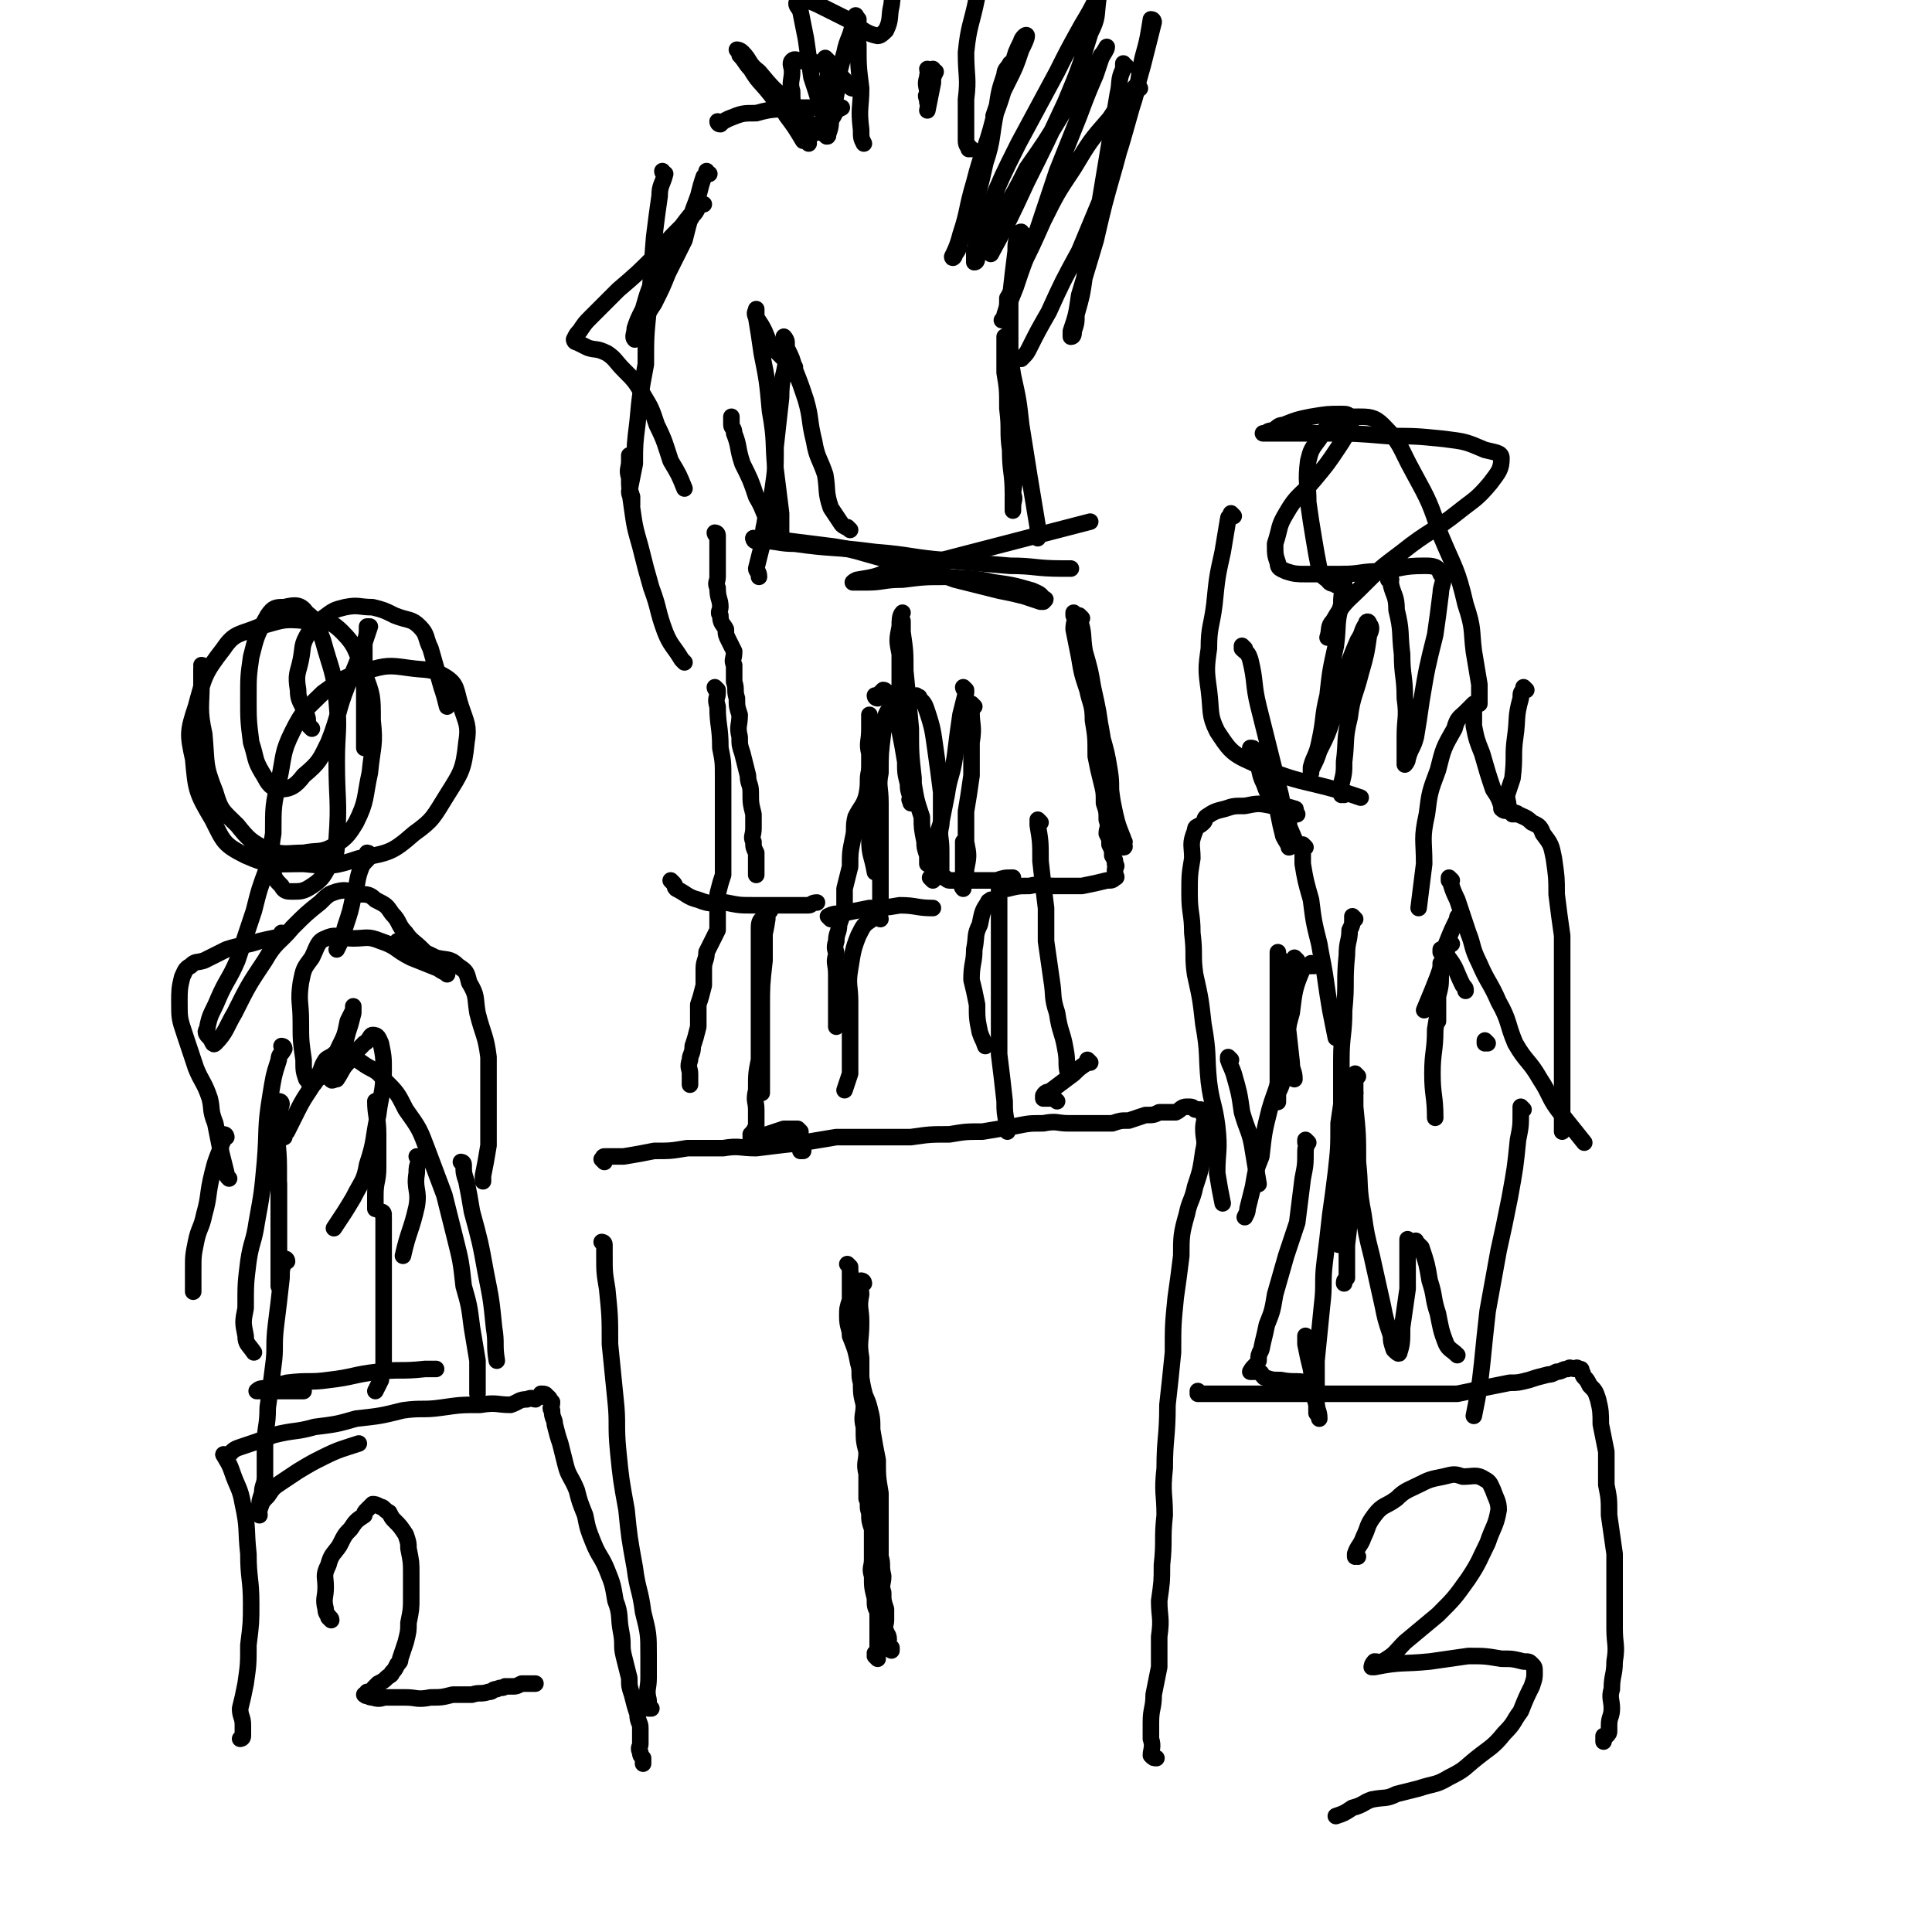 <svg viewBox='0 0 700 700' version='1.1' xmlns='http://www.w3.org/2000/svg' xmlns:xlink='http://www.w3.org/1999/xlink'><g fill='none' stroke='#000000' stroke-width='6' stroke-linecap='round' stroke-linejoin='round'><path d='M82,528c0,0 0,-1 -1,-1 0,0 1,0 1,1 0,0 0,0 0,0 0,0 -1,-1 -1,-1 1,2 2,3 3,6 2,6 3,6 4,12 2,9 1,9 2,18 0,9 1,9 1,18 0,7 0,7 -1,15 0,7 0,7 -1,14 -1,5 -1,5 -2,9 0,3 1,3 1,6 0,2 0,2 0,4 0,1 -1,1 -1,1 '/><path d='M82,528c0,0 0,-1 -1,-1 0,0 1,0 1,1 0,0 0,0 0,0 0,-1 0,-1 1,-1 2,-2 2,-2 5,-3 6,-2 6,-2 11,-4 8,-2 8,-1 15,-3 8,-1 8,-1 15,-3 9,-1 9,-1 17,-3 7,-1 7,0 14,-1 7,-1 7,-1 14,-1 6,-1 6,0 11,0 3,-1 3,-2 6,-2 2,-1 2,0 3,0 1,-1 1,-1 2,-1 1,0 1,0 1,0 0,0 0,0 0,0 0,0 -1,-1 -1,-1 1,0 2,0 2,1 1,0 1,1 2,2 0,2 -1,2 0,3 0,3 1,3 1,5 1,4 1,4 2,7 1,4 1,4 2,8 1,4 2,4 4,9 1,4 1,4 3,9 1,5 1,5 3,10 2,5 3,5 5,10 2,5 2,5 3,11 2,5 1,6 2,11 1,5 0,5 1,9 1,4 1,4 2,8 0,3 0,3 1,6 1,4 1,4 2,7 0,3 1,3 1,5 0,3 0,3 0,6 0,1 -1,1 0,3 0,1 0,1 1,2 0,1 0,1 0,2 '/><path d='M219,451c0,0 -1,-1 -1,-1 0,0 0,0 1,1 0,0 0,0 0,0 0,0 -1,-1 -1,-1 0,0 1,0 1,1 0,1 0,2 0,4 0,6 0,6 1,12 1,10 1,10 1,20 1,10 1,10 2,20 1,9 0,9 1,19 1,10 1,10 3,21 1,10 1,10 3,21 1,8 2,8 3,16 2,8 2,8 2,16 0,4 0,4 0,8 0,4 -1,4 0,8 0,2 0,2 0,3 1,0 1,0 1,0 '/><path d='M219,421c0,0 -1,-1 -1,-1 0,0 0,0 1,1 0,0 0,0 0,0 0,-1 -1,-2 0,-2 3,0 3,0 7,0 6,-1 6,-1 11,-2 6,0 6,0 12,-1 7,0 7,0 13,0 6,-1 6,0 12,0 8,-1 8,-1 17,-2 6,-1 6,-1 12,-2 8,0 8,0 15,0 6,0 6,0 12,0 7,-1 7,-1 14,-1 6,-1 6,-1 12,-1 6,-1 6,-1 12,-2 5,-1 5,-1 10,-1 5,-1 5,0 9,0 4,0 4,0 8,0 4,0 4,0 8,0 3,-1 3,-1 6,-1 3,-1 3,-1 6,-2 3,0 3,0 5,-1 3,0 3,0 6,0 2,-1 2,-2 4,-2 2,0 2,0 3,1 1,0 1,0 2,0 0,0 0,0 0,0 0,0 0,0 0,0 1,1 1,1 1,2 1,2 0,2 0,5 0,4 1,4 0,8 -1,7 -1,7 -3,13 -1,5 -2,5 -3,10 -2,7 -2,8 -2,15 -1,8 -1,8 -2,15 -1,10 -1,10 -1,20 -1,10 -1,10 -2,19 0,12 -1,12 -1,23 -1,9 0,9 0,17 -1,9 0,9 -1,18 0,6 0,6 -1,13 0,6 1,6 0,13 0,5 0,5 0,11 -1,5 -1,5 -2,10 0,5 -1,5 -1,10 0,3 0,3 0,6 1,3 0,4 0,6 1,1 1,1 2,1 '/><path d='M435,505c0,0 -1,-1 -1,-1 0,0 0,0 0,1 0,0 0,0 0,0 1,0 0,-1 0,-1 0,0 0,0 0,1 0,0 0,0 0,0 4,0 4,0 7,0 7,0 7,0 14,0 6,0 6,0 13,0 6,0 6,0 13,0 6,0 6,0 12,0 7,0 7,0 14,0 5,0 5,0 10,0 6,0 6,0 11,0 5,-1 5,-1 9,-2 5,-1 5,-1 10,-2 3,0 3,0 7,-1 3,-1 3,-1 7,-2 1,0 1,0 3,-1 2,0 2,-1 4,-1 1,-1 1,0 3,0 0,0 0,-1 1,0 1,0 1,0 1,1 1,1 0,1 1,2 1,1 1,1 2,3 2,2 2,2 3,5 1,4 1,5 1,9 1,5 1,5 2,10 0,6 0,6 0,12 1,5 1,5 1,11 1,7 1,7 2,14 0,7 0,7 0,15 0,6 0,6 0,12 0,6 1,6 0,12 0,5 -1,5 -1,10 -1,3 0,4 0,7 0,3 -1,3 -1,6 0,1 0,1 0,2 0,1 0,1 -1,2 0,0 0,0 -1,0 0,1 0,1 0,2 '/><path d='M313,465c0,0 -1,-1 -1,-1 0,0 0,0 1,1 0,0 0,0 0,0 0,0 -1,-1 -1,-1 0,0 1,0 1,1 -1,0 -1,-1 -1,0 -1,1 0,2 0,4 -1,5 0,5 0,10 0,7 -1,7 0,13 0,4 0,4 0,8 0,5 0,5 1,9 0,4 -1,4 0,8 0,5 0,5 1,9 0,4 -1,4 0,8 0,5 0,5 0,9 1,2 0,3 1,5 0,3 0,3 1,6 0,2 0,2 0,5 0,3 0,3 0,6 0,3 -1,3 0,6 0,4 0,4 1,8 0,3 0,3 1,5 0,2 0,2 0,5 0,1 0,1 0,3 0,1 0,1 0,3 0,1 0,1 0,2 0,1 0,1 0,2 0,0 0,1 0,1 0,0 0,0 0,0 0,0 0,0 0,0 0,0 -1,-1 -1,-1 0,0 0,1 1,2 0,0 0,0 0,0 0,0 0,0 0,0 0,0 -1,-1 -1,-1 0,0 0,0 1,1 0,0 0,0 0,0 0,0 -1,-1 -1,-1 0,0 0,0 1,1 0,0 0,0 0,0 0,0 -1,-1 -1,-1 0,0 1,0 1,0 0,-2 0,-2 0,-4 0,-5 0,-5 0,-10 0,-5 -1,-5 0,-10 0,-5 0,-5 1,-11 0,-5 0,-5 0,-11 0,-6 0,-7 0,-13 -1,-6 -1,-6 -1,-12 -1,-5 -1,-5 -2,-11 0,-4 0,-4 -1,-8 -1,-4 -2,-4 -3,-9 -1,-3 0,-4 -1,-7 -1,-5 -1,-5 -3,-10 0,-3 -1,-3 -1,-7 0,-3 0,-3 1,-6 0,-3 0,-3 0,-5 0,-1 0,-1 0,-3 0,-2 0,-2 0,-3 0,-1 0,-1 0,-1 0,0 0,0 0,0 0,0 0,0 0,0 0,0 -1,-1 -1,-1 0,0 0,0 1,1 0,2 0,3 1,5 0,5 -1,5 0,9 0,8 0,8 1,15 1,5 1,5 2,11 1,7 2,7 3,14 1,7 1,7 2,14 0,6 1,6 1,13 1,4 0,4 1,8 0,5 -1,5 0,9 0,3 0,3 0,7 1,3 0,3 1,7 0,3 -1,3 0,6 0,3 0,3 1,6 0,2 0,2 0,4 0,2 -1,2 0,4 0,1 1,1 1,3 0,0 0,0 0,0 -1,1 -1,1 0,2 0,0 0,0 1,1 0,0 0,0 0,1 '/><path d='M120,587c0,0 -1,-1 -1,-1 0,0 1,0 1,1 0,0 0,0 0,0 0,0 -1,-1 -1,-1 0,0 1,1 1,1 -1,-2 -2,-2 -2,-4 -1,-4 0,-4 0,-8 0,-4 -1,-4 1,-8 1,-4 2,-4 4,-7 2,-4 2,-4 4,-6 2,-3 2,-3 5,-5 0,-1 0,-1 1,-2 1,-1 1,-1 2,-2 1,0 1,0 3,1 1,0 1,1 3,2 1,2 1,2 2,3 2,2 2,2 4,5 1,3 1,3 1,5 1,5 1,5 1,9 0,4 0,4 0,9 0,4 0,4 -1,9 0,3 0,3 -1,7 -1,3 -1,3 -2,6 0,1 0,1 -1,2 -1,2 -1,2 -2,3 0,1 -1,1 -2,2 -1,1 -1,1 -3,2 0,0 0,0 -1,1 -1,1 -1,1 -1,2 -1,0 -1,1 -2,1 0,0 0,0 0,-1 0,0 0,0 0,0 0,1 0,1 0,1 0,0 0,0 0,0 0,1 -1,0 -1,0 0,0 0,0 1,0 1,1 1,1 2,1 3,1 3,0 5,0 4,0 4,0 7,0 4,0 4,1 9,0 4,0 4,0 8,-1 4,0 4,0 7,0 3,-1 3,0 6,-1 2,0 1,-1 3,-1 2,-1 2,0 3,-1 2,0 1,0 3,0 1,0 1,0 3,-1 0,0 0,0 1,0 1,0 1,0 3,0 0,0 0,0 1,0 '/><path d='M492,564c0,0 -1,-1 -1,-1 0,0 0,0 0,1 0,0 0,0 0,0 1,0 0,-1 0,-1 0,0 0,0 0,1 0,0 0,0 0,0 1,0 0,0 0,-1 1,-3 2,-3 3,-6 2,-4 1,-4 4,-8 3,-4 4,-3 8,-6 3,-3 4,-3 8,-5 4,-2 4,-2 9,-3 4,-1 4,-1 7,0 4,0 5,-1 8,1 2,1 2,2 3,4 1,3 2,4 2,7 -1,6 -2,6 -4,12 -3,6 -3,7 -7,13 -5,7 -5,7 -11,13 -6,5 -6,5 -12,10 -4,4 -3,4 -8,7 -1,1 -1,0 -3,0 -1,1 -1,2 -1,2 0,0 0,0 1,0 10,-2 10,-1 20,-2 7,-1 7,-1 14,-2 6,0 6,0 12,1 4,0 4,0 8,1 2,0 2,0 3,1 1,1 1,1 1,3 0,2 0,2 -1,5 -2,4 -2,4 -4,9 -3,4 -2,4 -6,8 -4,5 -5,5 -10,9 -5,4 -4,4 -10,7 -5,3 -5,2 -11,4 -4,1 -4,1 -8,2 -4,2 -4,1 -9,2 -3,1 -3,2 -7,3 -3,2 -3,2 -6,3 '/><path d='M260,194c0,0 -1,-1 -1,-1 0,0 0,1 1,1 0,0 0,0 0,0 0,0 -1,-1 -1,-1 0,0 1,0 1,1 0,3 0,3 0,6 0,4 0,4 0,9 0,2 -1,2 0,4 0,4 1,4 1,7 0,1 -1,2 0,3 0,3 1,3 2,5 0,2 0,2 1,4 1,2 1,2 2,4 0,3 -1,3 0,5 0,3 0,3 0,6 1,3 0,3 1,6 0,3 0,3 1,6 0,4 -1,4 0,8 0,3 0,3 1,6 1,4 1,4 2,8 0,3 1,3 1,6 0,4 0,4 1,8 0,3 0,3 0,5 0,3 -1,3 0,5 0,2 0,2 1,4 0,1 0,1 0,2 0,2 0,2 0,3 0,1 0,1 0,2 0,0 0,0 0,1 '/><path d='M260,250c0,0 -1,-1 -1,-1 0,0 0,1 1,1 0,0 0,0 0,0 0,0 0,0 0,1 0,2 -1,2 0,5 0,7 1,7 1,15 1,5 1,5 1,11 0,6 0,6 0,12 0,4 0,4 0,8 0,4 0,4 0,8 0,3 0,3 0,7 -1,3 -1,3 -2,7 0,4 0,4 0,7 0,3 0,3 0,6 -1,2 -1,2 -2,4 -1,2 -1,2 -2,4 0,3 -1,3 -1,6 0,3 0,3 0,6 -1,4 -1,4 -2,7 0,4 0,4 0,8 -1,4 -1,4 -2,7 0,3 -1,3 -1,5 -1,3 0,3 0,5 0,2 0,2 0,3 0,1 0,1 0,1 '/><path d='M244,320c0,0 -1,-1 -1,-1 0,0 0,0 1,1 0,0 0,0 0,0 0,0 -1,-1 -1,-1 0,0 0,0 1,1 1,1 0,1 1,2 4,2 4,3 8,4 5,2 5,1 10,1 5,1 5,1 10,1 4,0 4,0 8,0 3,0 3,0 6,0 3,0 3,0 6,0 1,0 1,-1 3,-1 '/><path d='M319,269c0,0 -1,-1 -1,-1 0,0 0,0 1,1 0,0 0,0 0,0 0,0 -1,-1 -1,-1 0,1 0,1 0,3 -1,4 -2,3 -3,8 -1,4 0,4 -1,9 -1,4 -2,4 -4,8 -1,4 0,4 -1,8 -1,5 -1,5 -1,10 -1,4 -1,4 -2,8 0,4 0,4 0,8 -1,2 -1,2 -2,5 0,3 -1,3 -1,6 -1,3 0,3 0,5 -1,3 0,3 0,7 0,5 0,5 0,9 0,5 0,5 0,10 '/><path d='M319,333c0,0 -1,-1 -1,-1 0,0 0,0 1,1 0,0 0,0 0,0 0,0 0,-1 -1,-1 -1,0 -2,0 -2,1 -3,2 -3,2 -5,6 -2,5 -2,6 -3,12 -1,6 0,6 0,12 0,6 0,6 0,12 0,4 0,4 0,8 0,3 0,3 0,6 -1,3 -1,3 -2,6 '/><path d='M301,333c0,0 -1,-1 -1,-1 0,0 0,0 1,1 0,0 0,0 0,0 0,0 -1,-1 -1,-1 2,-1 3,-1 5,-1 5,-1 5,-1 10,-2 5,0 5,0 11,-1 6,0 6,1 12,1 '/><path d='M324,256c0,0 -1,-1 -1,-1 0,0 1,1 1,1 0,0 -1,0 -1,0 -1,1 -1,1 -2,3 0,3 0,3 -1,6 -1,8 -1,8 -1,15 -1,5 0,5 0,11 0,6 0,6 0,13 0,5 0,5 0,10 0,4 0,4 0,7 0,2 0,2 0,4 0,0 0,0 0,1 0,0 0,0 0,1 0,0 0,0 0,0 0,-2 0,-2 0,-3 0,-3 0,-3 0,-5 -1,-8 -1,-8 -2,-16 0,-8 0,-8 -1,-16 -1,-7 -1,-7 -1,-14 -1,-4 0,-4 0,-9 0,-1 0,-1 0,-3 0,-1 0,-2 0,-2 0,0 0,1 0,2 0,3 0,3 0,6 0,6 0,6 0,12 0,7 0,7 0,14 0,5 -1,6 0,11 0,6 1,6 2,12 '/><path d='M353,256c0,0 -1,-1 -1,-1 0,0 0,0 0,1 0,0 0,0 0,0 0,1 0,1 0,2 0,5 1,5 0,11 0,6 0,6 0,12 -1,7 -1,7 -2,13 0,5 0,5 0,11 1,5 1,5 0,10 0,2 0,2 -1,5 0,0 0,0 0,1 -1,0 0,1 0,1 0,0 0,-1 0,-1 0,-2 0,-2 0,-4 0,-6 0,-6 0,-11 0,-1 0,-1 0,-1 '/><path d='M350,250c0,0 -1,-1 -1,-1 0,0 0,1 1,1 0,0 0,0 0,0 0,0 -1,-1 -1,-1 0,0 0,0 1,1 0,0 0,0 0,1 -1,4 -1,4 -2,8 -1,7 -1,7 -2,15 -1,7 -2,7 -3,14 -1,5 -1,5 -2,10 -1,3 -1,3 -2,7 0,3 0,3 -1,6 0,1 0,1 0,3 -1,0 0,0 0,1 0,0 0,0 0,1 0,0 0,0 0,0 0,0 0,0 0,1 0,0 0,0 0,1 0,1 0,1 0,1 0,0 0,0 0,0 0,0 0,0 0,0 0,0 -1,-1 -1,-1 0,0 0,0 1,1 0,0 0,0 0,0 0,0 -1,-1 -1,-1 0,0 0,0 1,1 '/><path d='M318,253c0,0 -1,-1 -1,-1 0,0 0,0 1,1 0,0 0,0 0,0 0,0 -1,-1 -1,-1 0,0 0,0 1,1 0,0 0,0 0,0 0,0 -1,0 -1,-1 0,0 0,0 1,0 0,0 0,0 0,0 1,-1 1,-1 2,-2 1,0 1,1 1,1 0,0 1,0 1,0 0,0 -1,0 0,1 0,2 0,1 1,3 1,5 2,5 3,10 1,5 1,5 2,11 0,4 0,4 1,8 0,2 0,2 1,5 0,0 -1,1 0,1 0,1 0,1 0,1 0,0 1,0 1,0 0,-1 0,-1 0,-1 0,-4 0,-4 0,-8 -1,-9 -1,-9 -1,-18 -1,-11 -1,-11 -2,-21 0,-7 0,-7 -1,-14 0,-2 0,-2 0,-4 -1,-2 0,-3 0,-3 -1,1 -1,3 -1,5 -1,5 -1,5 0,10 0,8 0,8 0,15 1,8 2,8 3,16 1,8 1,8 2,16 1,6 1,6 3,12 0,4 0,4 1,9 0,2 0,2 1,5 0,1 0,1 0,2 0,0 0,0 0,1 0,0 0,0 0,0 '/><path d='M333,253c0,0 -1,-1 -1,-1 0,0 0,1 1,1 0,0 0,-1 0,0 2,2 2,2 3,5 2,6 2,7 3,14 1,7 1,7 2,15 0,6 0,6 0,12 -1,4 0,4 0,9 0,3 0,3 0,6 0,1 0,1 0,2 0,0 0,1 0,1 0,0 0,0 0,0 0,0 0,0 0,0 0,0 -1,0 0,0 0,1 0,0 1,1 1,0 1,1 2,1 4,0 4,0 7,0 5,0 5,0 10,0 3,-1 3,-1 6,-1 '/><path d='M392,224c0,0 -1,-1 -1,-1 0,0 0,1 0,1 0,0 0,0 0,0 1,0 0,-1 0,-1 0,0 0,0 0,1 2,6 1,6 2,12 2,7 2,7 3,13 2,9 2,9 3,17 2,7 2,7 3,13 1,6 0,6 1,11 1,5 1,5 2,9 0,2 0,2 1,4 1,1 1,1 1,2 1,0 0,0 0,1 0,0 0,0 0,1 0,0 0,0 0,0 1,0 0,-1 0,-1 0,0 0,1 0,1 0,-1 0,-2 0,-3 -2,-5 -2,-5 -3,-9 -2,-9 -1,-9 -3,-17 -2,-14 -2,-14 -5,-28 -2,-9 -2,-9 -4,-19 -1,-3 -1,-3 -1,-6 -1,-2 -2,-2 -2,-3 0,0 0,0 0,1 1,2 0,2 0,5 1,5 1,5 2,10 1,6 1,6 3,12 1,5 2,5 2,11 1,6 1,6 1,13 1,5 1,5 2,9 1,4 1,4 1,8 1,3 1,3 1,6 1,3 0,3 0,5 1,2 1,2 1,4 1,2 1,2 1,4 1,2 1,1 1,3 1,1 0,1 0,2 0,1 0,1 0,2 0,0 0,0 0,0 0,0 0,0 0,1 0,0 0,0 0,0 1,0 0,-1 0,-1 0,0 1,1 0,1 -1,1 -1,1 -3,1 -4,1 -4,1 -9,2 -5,0 -5,0 -10,0 -5,0 -5,-1 -9,0 -4,0 -4,0 -8,1 '/><path d='M363,322c0,0 -1,-1 -1,-1 0,0 0,0 0,1 0,0 0,0 0,0 0,0 0,0 0,1 0,2 0,2 0,5 0,7 0,7 0,15 0,9 0,9 0,18 0,11 0,11 0,21 1,8 1,8 2,17 0,4 0,4 1,9 0,1 0,1 0,2 '/><path d='M360,327c0,0 -1,-1 -1,-1 0,0 0,0 0,1 0,0 0,0 0,0 0,0 -1,-1 -1,0 -2,3 -2,3 -3,8 -2,4 -1,4 -2,9 0,5 -1,5 -1,11 1,4 1,4 2,9 0,5 0,5 1,10 1,3 1,2 2,5 '/><path d='M377,298c0,0 -1,-1 -1,-1 0,0 0,0 0,1 0,0 0,0 0,0 0,0 0,0 0,1 1,6 1,6 1,13 1,9 1,9 2,17 0,6 0,6 0,12 1,7 1,7 2,14 1,6 0,6 2,12 1,7 2,7 3,13 1,5 0,5 1,9 '/><path d='M279,330c0,0 -1,-1 -1,-1 0,0 0,0 1,1 0,0 0,0 0,0 0,0 0,-1 -1,-1 0,0 0,0 0,1 0,1 0,1 0,3 -1,7 -2,7 -2,14 -1,7 0,7 0,15 0,8 0,8 0,15 0,5 0,5 0,11 0,2 0,2 0,5 0,1 0,1 0,2 0,0 0,1 0,1 0,-1 0,-2 0,-4 0,-6 0,-6 0,-12 0,-8 -1,-8 0,-15 0,-8 0,-8 1,-17 0,-5 0,-5 0,-10 -1,-1 -1,-1 -1,-3 -1,-1 0,-2 0,-2 -1,1 -1,2 -1,4 0,4 0,4 0,8 0,7 0,7 0,13 0,7 0,7 0,15 0,6 0,6 0,11 -1,5 -1,5 -1,11 -1,4 0,4 0,7 0,3 0,3 0,6 -1,2 -1,2 -2,3 0,1 1,1 1,1 0,1 0,1 0,1 0,0 0,0 0,0 0,0 -1,-1 -1,-1 0,0 0,0 1,1 0,0 0,0 0,0 0,0 0,0 1,0 2,-1 2,-1 4,-2 3,-1 3,-1 6,-2 1,0 1,0 3,0 1,0 1,0 2,0 0,0 0,0 0,0 0,0 0,0 1,1 0,0 0,0 0,1 0,1 0,1 0,2 0,1 -1,1 0,2 0,1 0,1 0,2 1,0 1,0 1,0 '/><path d='M395,385c0,0 -1,-1 -1,-1 0,0 0,0 0,1 0,0 0,0 0,0 1,0 0,-1 0,-1 0,0 0,0 0,1 0,0 0,0 0,0 -3,2 -3,2 -5,4 -4,3 -4,3 -8,6 -1,1 -2,0 -3,2 0,0 0,0 0,1 1,0 1,0 2,0 2,0 2,0 3,1 '/><path d='M274,196c0,0 -1,-1 -1,-1 0,0 0,1 1,1 1,0 1,0 3,0 4,0 4,-1 9,0 8,1 8,1 16,2 6,1 6,1 13,3 7,2 7,2 15,4 8,3 8,2 16,5 8,2 8,2 16,4 5,1 5,1 9,2 3,1 3,1 6,2 1,0 1,0 1,0 1,-1 1,-1 0,-1 -1,-2 -2,-2 -4,-3 -7,-2 -7,-2 -14,-3 -9,-2 -9,-1 -17,-2 -8,0 -8,0 -16,1 -7,0 -7,1 -13,1 -1,0 -1,0 -3,0 -1,0 -2,0 -2,0 0,0 1,-1 2,-1 6,-1 6,-1 11,-3 9,-2 9,-1 19,-4 27,-7 27,-7 54,-14 '/><path d='M274,196c0,0 -1,-1 -1,-1 0,0 0,1 1,1 0,0 0,0 0,0 1,0 1,0 2,0 6,0 6,1 12,1 14,2 14,1 29,3 13,1 13,2 26,3 11,1 11,1 23,2 9,0 9,1 19,1 2,0 2,0 3,0 '/><path d='M308,192c0,0 -1,-1 -1,-1 0,0 1,1 1,1 -1,-1 -2,-1 -3,-2 -2,-3 -2,-3 -4,-6 -2,-6 -1,-6 -2,-12 -2,-6 -3,-6 -4,-12 -2,-8 -1,-8 -3,-15 -2,-6 -2,-6 -4,-11 -1,-4 -1,-4 -3,-8 0,-2 -1,-3 -1,-4 0,0 1,1 1,2 0,3 0,3 0,6 -1,7 -2,7 -2,14 -1,9 -1,9 -2,18 0,8 0,8 -1,15 -1,7 -2,6 -3,13 -1,4 0,4 -1,8 -1,4 -1,4 -2,8 0,1 1,1 1,3 '/><path d='M371,85c0,0 -1,0 -1,-1 0,0 0,1 0,1 0,0 0,0 0,0 1,0 0,0 0,-1 0,0 -1,0 -1,1 -1,3 -1,3 -1,6 -1,8 -1,8 -2,17 0,9 0,9 0,18 0,7 0,7 0,14 0,9 0,9 0,18 1,7 1,7 1,14 1,4 0,4 0,8 0,2 0,2 0,3 0,1 0,1 0,2 0,0 0,0 0,0 0,-1 0,-1 0,-1 0,-3 1,-3 0,-5 0,-8 -1,-8 -1,-16 -1,-7 0,-7 -1,-15 0,-7 0,-7 -1,-13 0,-5 0,-5 0,-9 0,-1 0,-1 0,-3 0,0 0,-1 0,-1 0,0 0,1 0,1 2,7 2,6 3,13 2,9 2,9 3,18 3,19 3,19 6,37 0,2 0,2 0,4 '/><path d='M288,133c0,0 -1,-1 -1,-1 0,0 0,1 1,1 0,0 0,0 0,0 -1,-1 -1,0 -2,-1 -2,-2 -2,-2 -4,-4 -3,-3 -3,-3 -5,-8 -1,-2 -1,-2 -3,-5 0,-2 0,-2 0,-3 0,0 0,0 0,0 0,1 -1,1 0,3 1,6 1,6 2,13 2,10 2,10 3,21 2,11 1,11 2,21 1,8 1,8 2,16 0,4 0,4 0,7 0,1 0,1 0,2 0,1 0,1 0,1 0,0 0,0 0,0 0,0 0,0 0,0 -2,-3 -3,-3 -4,-6 -3,-5 -2,-5 -5,-10 -2,-6 -2,-6 -5,-12 -2,-6 -1,-6 -3,-11 0,-2 -1,-2 -1,-3 0,-1 0,-1 0,-2 0,-1 0,-1 0,-1 '/><path d='M257,63c0,0 -1,0 -1,-1 0,0 0,1 1,1 0,0 0,0 0,0 -1,0 -1,0 -2,1 -1,3 -1,3 -2,7 -3,8 -3,8 -5,16 -3,6 -3,6 -6,12 -2,5 -2,5 -5,11 -2,3 -2,3 -4,7 -1,2 -1,2 -2,4 -1,1 -1,2 -1,2 -1,-1 0,-2 0,-4 1,-3 1,-3 3,-7 2,-7 2,-7 5,-13 3,-6 4,-6 7,-11 3,-5 3,-5 6,-10 1,-1 1,-1 2,-3 1,-1 2,-1 2,-1 0,0 -1,0 -2,1 -3,3 -3,3 -6,7 -5,5 -5,5 -10,11 -6,6 -6,6 -13,12 -5,5 -5,5 -10,10 -2,2 -2,2 -4,5 -1,1 -1,1 -2,3 0,0 0,0 0,0 0,0 0,1 1,1 2,1 2,1 4,2 3,1 3,0 7,2 3,2 3,3 6,6 4,4 4,4 7,9 3,5 3,5 5,11 3,6 3,7 5,13 3,5 3,5 5,10 '/><path d='M241,63c0,0 -1,0 -1,-1 0,0 0,1 1,1 0,0 0,0 0,0 -1,4 -2,4 -2,8 -1,7 -1,7 -2,15 -1,13 -1,13 -2,26 -1,10 -1,10 -1,20 -2,11 -2,10 -3,21 -1,8 -1,8 -1,15 -1,5 -1,5 -2,10 0,2 1,2 1,3 0,1 0,1 0,1 0,1 0,1 0,1 0,-1 0,-2 0,-3 -1,-3 -1,-3 -1,-7 -1,-3 0,-3 0,-6 0,-1 0,-1 0,-2 0,0 0,0 0,0 0,2 0,3 0,6 0,6 0,6 1,13 1,7 1,7 3,14 2,8 2,8 4,15 3,8 2,8 5,16 2,5 3,5 6,10 0,0 0,0 1,1 '/><path d='M408,24c0,0 -1,0 -1,-1 0,0 0,1 0,1 0,0 0,0 0,0 0,0 0,0 0,1 -2,4 -1,5 -2,9 -2,12 -2,12 -4,24 -2,12 -2,12 -4,24 -2,9 -2,9 -4,18 -1,7 -1,7 -3,14 0,3 0,3 -1,6 0,1 0,2 -1,2 0,0 0,-1 0,-2 2,-6 2,-6 3,-13 3,-10 3,-10 6,-20 3,-13 3,-13 7,-27 4,-15 4,-14 8,-29 2,-7 2,-7 4,-15 1,-4 1,-4 2,-8 0,0 0,-1 -1,-1 -1,6 -1,7 -3,14 -2,9 -1,9 -4,18 -4,14 -4,15 -9,28 -5,12 -5,12 -10,24 -6,11 -6,11 -11,22 -4,7 -4,7 -7,13 -1,2 -1,2 -3,4 '/><path d='M367,24c0,0 -1,0 -1,-1 0,0 0,1 0,1 0,0 0,0 0,0 1,0 0,0 0,-1 0,0 0,1 0,1 0,0 0,0 0,0 1,0 0,-1 0,-1 -1,2 -2,2 -2,4 -2,6 -2,6 -3,13 -2,9 -1,10 -4,19 -2,9 -2,9 -5,18 -2,5 -2,5 -4,10 -1,2 0,3 -2,5 0,1 -1,2 -1,1 1,-2 2,-4 3,-8 3,-9 2,-9 5,-19 3,-12 4,-11 7,-23 4,-10 3,-10 7,-20 1,-4 1,-4 3,-8 0,-1 2,-3 2,-2 0,1 -1,3 -2,5 -2,6 -2,6 -5,12 -3,6 -3,6 -5,12 '/><path d='M261,45c0,0 -1,0 -1,-1 0,0 0,1 1,1 1,-1 1,-1 3,-2 5,-2 5,-2 10,-2 7,-2 7,-1 15,-2 5,0 5,0 9,0 3,0 3,0 5,0 1,0 1,0 2,0 0,0 0,0 0,0 -2,1 -2,1 -3,3 -2,2 -2,2 -4,4 -3,2 -3,2 -5,4 0,1 0,1 0,1 '/><path d='M300,22c0,0 -1,0 -1,-1 0,0 1,1 1,1 0,1 0,1 0,2 0,4 0,4 0,8 0,6 0,6 0,12 0,2 0,2 0,4 0,1 -1,2 0,1 0,-1 1,-2 1,-5 2,-5 1,-5 2,-10 1,-8 1,-8 3,-15 1,-5 2,-5 3,-10 0,-2 0,-3 1,-3 0,-1 0,0 1,1 0,4 -1,4 0,9 0,8 0,8 1,16 0,7 -1,7 0,15 0,3 0,3 1,5 '/><path d='M337,26c0,0 -1,0 -1,-1 0,0 1,1 1,1 -1,1 -1,1 -1,2 -1,3 0,3 0,6 -1,1 0,1 0,3 '/><path d='M339,26c0,0 -1,0 -1,-1 0,0 0,1 1,1 0,0 0,0 0,0 -1,2 -1,2 -1,4 -1,5 -1,5 -2,10 '/><path d='M309,32c0,0 -1,0 -1,-1 0,0 0,1 1,1 0,0 0,0 0,0 0,0 -1,0 -1,-1 0,0 1,1 1,1 -2,-2 -2,-2 -4,-4 -4,-3 -4,-3 -8,-5 -3,-1 -3,0 -7,-1 -1,0 -2,-1 -3,0 -1,1 0,2 0,4 0,3 -1,4 0,7 0,4 0,4 2,8 1,4 1,4 3,7 0,2 1,3 1,4 0,0 0,0 0,0 -1,-1 -1,-1 -2,-1 -3,-5 -3,-5 -6,-9 -3,-5 -3,-4 -6,-8 -4,-5 -4,-4 -7,-9 -2,-2 -2,-3 -4,-5 0,-1 -1,-2 -1,-2 0,0 1,0 2,1 3,3 2,4 6,7 5,6 5,6 11,11 4,5 4,5 9,9 1,2 1,2 3,2 1,1 2,2 2,1 0,-3 -1,-4 -2,-8 -2,-7 -2,-7 -4,-13 -1,-7 -1,-7 -2,-14 -1,-5 -1,-5 -2,-10 -1,-2 -2,-2 -1,-4 1,-1 2,0 3,0 3,1 3,1 7,3 4,2 4,2 8,4 5,3 6,5 11,6 1,0 2,-1 3,-2 2,-4 1,-5 2,-9 1,-8 1,-9 2,-17 '/><path d='M413,32c0,0 -1,0 -1,-1 0,0 0,1 0,1 0,0 0,0 0,0 1,0 0,0 0,-1 0,0 1,1 0,1 0,0 -1,-1 -1,0 -5,5 -5,5 -9,11 -7,8 -7,8 -13,18 -6,9 -6,9 -11,19 -4,9 -4,9 -8,17 -2,6 -2,6 -5,11 0,3 0,3 -1,6 0,1 -1,2 -1,2 0,0 1,-1 1,-2 2,-5 2,-5 4,-10 3,-9 3,-9 7,-18 4,-12 4,-12 8,-24 4,-10 4,-10 8,-20 3,-8 3,-8 6,-15 1,-3 1,-3 2,-6 1,-2 2,-3 2,-4 0,0 -1,2 -2,3 -2,4 -2,4 -5,9 -4,6 -5,6 -9,12 -6,10 -6,10 -13,20 -4,8 -4,8 -9,16 -3,6 -3,6 -6,11 -1,3 -1,3 -3,5 0,1 0,2 -1,2 0,-1 0,-2 0,-4 2,-7 2,-8 5,-15 5,-12 5,-12 11,-24 7,-13 7,-13 14,-26 4,-8 4,-8 9,-17 3,-5 3,-5 6,-11 1,-1 1,-3 1,-3 0,1 0,2 -1,4 -1,7 0,7 -3,13 -4,13 -4,13 -9,25 -7,15 -7,15 -14,29 -6,13 -6,13 -13,26 '/><path d='M352,54c0,0 -1,0 -1,-1 0,0 0,1 0,1 0,0 0,0 0,0 0,-1 -1,-1 -1,-3 0,-7 0,-7 0,-15 1,-8 0,-8 0,-17 1,-10 2,-10 4,-20 1,-8 1,-8 4,-16 2,-9 3,-9 7,-17 0,-1 1,-1 1,-3 '/><path d='M539,378c0,0 -1,-1 -1,-1 0,0 0,0 0,1 0,0 0,0 0,0 1,0 0,-1 0,-1 '/><path d='M451,235c0,0 -1,-1 -1,-1 0,0 0,1 0,1 0,0 0,0 0,0 1,0 0,-1 0,-1 0,0 0,1 0,1 0,0 0,0 0,0 2,2 2,1 3,4 2,8 1,9 3,17 2,8 2,8 4,16 2,8 2,8 4,16 1,5 1,5 3,10 0,3 0,3 0,6 0,1 0,1 0,2 0,0 1,1 0,1 0,-1 -1,-2 -2,-4 -1,-4 -1,-4 -2,-9 -2,-5 -3,-4 -5,-10 -2,-4 -1,-4 -3,-9 -1,-1 -1,-1 -1,-3 -1,-1 -1,-1 -1,-1 1,0 1,0 2,1 2,3 2,3 3,7 3,5 3,5 5,10 3,8 3,8 6,15 0,1 0,1 0,1 '/><path d='M553,250c0,0 -1,-1 -1,-1 0,0 0,1 0,1 0,0 0,0 0,0 -1,1 -1,1 -1,3 -2,7 -1,7 -2,14 -1,7 0,7 -1,15 -1,3 -1,3 -2,6 0,3 1,3 0,5 0,1 -1,1 -2,0 0,0 0,0 0,-1 -1,-3 -1,-3 -3,-6 -2,-6 -2,-6 -4,-13 -2,-5 -2,-5 -3,-10 0,-3 0,-3 0,-6 0,-1 1,-2 0,-2 -1,1 -1,1 -3,3 -2,2 -3,2 -4,6 -4,7 -4,7 -6,15 -3,8 -3,8 -4,16 -2,9 -1,9 -1,18 -1,8 -1,8 -2,16 '/><path d='M473,307c0,0 -1,-1 -1,-1 0,0 0,0 0,1 0,0 0,0 0,0 0,3 0,3 0,6 1,6 1,6 3,13 1,8 1,8 3,16 1,6 1,5 2,11 1,7 1,7 2,13 1,5 1,5 2,10 '/><path d='M530,333c0,0 -1,-1 -1,-1 0,0 0,0 0,1 0,0 0,0 0,0 1,0 0,-1 0,-1 -1,0 -1,0 -1,1 -2,4 -2,4 -4,9 -1,7 -2,7 -3,14 0,4 0,4 0,8 0,2 0,2 0,5 0,0 0,1 0,1 0,-1 0,-2 0,-4 0,-3 0,-3 0,-5 1,-4 1,-4 1,-8 0,-1 0,-2 0,-3 0,-1 0,-1 0,-1 0,0 0,0 0,1 0,5 0,5 -1,11 0,6 0,6 -1,12 0,8 -1,8 -1,16 0,8 1,8 1,16 '/><path d='M491,333c0,0 -1,-1 -1,-1 0,0 0,0 0,1 0,0 0,0 0,0 0,2 0,2 -1,4 0,4 -1,4 -1,9 -1,10 0,10 -1,20 0,9 -1,9 -1,18 0,10 0,10 0,20 0,8 0,8 0,17 0,8 0,8 0,16 0,5 0,5 0,9 0,3 1,3 0,5 0,0 0,0 -1,0 0,0 0,0 0,0 '/><path d='M491,396c0,0 -1,-1 -1,-1 0,0 0,0 0,1 0,0 0,0 0,0 1,0 0,-1 0,-1 0,3 0,4 0,8 0,8 1,8 0,16 0,9 0,9 -1,17 0,7 0,7 -1,15 0,6 0,6 0,12 -1,1 -1,1 -1,2 '/><path d='M476,350c0,0 -1,-1 -1,-1 0,0 0,0 0,1 0,0 0,0 0,0 -1,0 -2,0 -3,1 -3,7 -3,8 -4,16 -3,10 -1,10 -4,20 -1,8 -2,8 -4,15 -2,8 -2,8 -3,17 -2,5 -2,5 -3,11 -1,4 -1,4 -2,8 0,1 0,1 -1,3 '/><path d='M526,319c0,0 -1,-1 -1,-1 0,0 0,0 0,1 0,0 0,0 0,0 1,0 0,-1 0,-1 1,3 1,4 3,8 2,6 2,6 4,12 2,5 1,5 4,11 3,7 4,7 7,14 4,7 3,8 6,15 4,7 5,6 9,13 4,6 3,7 8,13 4,5 4,5 8,10 '/><path d='M488,394c0,0 -1,-1 -1,-1 0,0 0,0 0,1 0,0 0,0 0,0 -1,6 -1,6 -2,13 0,9 0,9 -1,18 -1,8 -1,8 -2,15 -1,9 -1,9 -2,17 -1,8 0,8 -1,16 -1,10 -1,10 -2,20 0,7 0,7 0,15 0,3 1,3 1,6 '/><path d='M474,485c0,0 -1,-1 -1,-1 0,0 0,0 0,1 0,0 0,0 0,0 0,1 0,1 0,2 1,5 1,5 2,9 1,6 0,6 2,13 0,1 0,1 0,3 '/><path d='M552,402c0,0 -1,-1 -1,-1 0,0 0,0 0,1 0,0 0,0 0,0 0,0 0,0 0,1 0,5 0,5 -1,10 -1,10 -1,10 -3,21 -2,10 -2,10 -4,19 -2,11 -2,11 -4,22 -1,9 -1,9 -2,19 -1,9 -1,9 -3,19 '/><path d='M470,295c0,0 -1,-1 -1,-1 0,0 0,0 0,1 0,0 0,0 0,0 1,0 0,0 0,-1 0,0 1,-1 0,-1 -3,-1 -4,-1 -8,-1 -5,-1 -5,-1 -10,0 -4,0 -4,0 -7,1 -4,1 -4,1 -7,3 -1,1 0,1 -1,2 -2,2 -3,1 -3,3 -2,5 -1,5 -1,10 -1,6 -1,6 -1,13 0,7 1,7 1,14 1,8 0,8 1,15 2,9 2,9 3,18 2,11 1,11 2,21 1,8 2,8 3,16 1,9 0,9 0,17 1,6 1,6 2,11 '/><path d='M549,295c0,0 -1,-1 -1,-1 0,0 0,0 0,1 0,0 0,0 0,0 1,0 0,-1 0,-1 0,0 0,0 0,1 0,0 0,0 0,0 1,0 0,-1 0,-1 0,0 0,1 0,1 1,0 1,-1 2,0 2,1 3,1 5,3 2,1 3,1 4,4 3,4 3,4 4,9 1,7 1,7 1,13 1,8 1,8 2,15 0,8 0,8 0,16 0,8 0,8 0,17 0,9 0,9 0,18 0,8 0,8 0,16 0,2 0,2 0,4 '/><path d='M446,384c0,0 -1,-1 -1,-1 0,0 0,0 0,1 0,0 0,0 0,0 1,0 0,-1 0,-1 0,2 1,3 2,6 2,7 2,7 3,14 2,7 3,7 4,14 1,6 1,6 2,12 '/><path d='M470,348c0,0 -1,-1 -1,-1 0,0 0,0 0,1 0,0 0,0 0,0 0,0 0,0 0,1 0,6 -1,6 -1,13 -1,8 -1,8 -2,15 0,7 0,7 -1,14 -1,3 -1,3 -2,5 0,2 0,4 0,3 0,0 0,-2 0,-5 0,-7 0,-7 0,-13 0,-8 0,-8 0,-17 0,-6 0,-6 0,-13 0,-3 0,-3 0,-6 0,0 0,0 0,1 1,2 2,2 2,4 1,8 1,8 1,17 1,9 1,9 2,18 0,3 1,3 1,6 '/><path d='M523,345c0,0 -1,-1 -1,-1 0,0 0,0 0,1 0,0 0,0 0,0 1,0 0,-1 0,-1 0,0 0,0 0,1 0,0 0,0 0,0 1,0 2,0 2,1 4,5 3,5 6,11 1,1 1,1 1,2 '/><path d='M526,342c0,0 -1,-1 -1,-1 0,0 0,0 0,1 0,0 0,0 0,0 -4,12 -4,12 -9,24 '/><path d='M474,414c0,0 -1,-1 -1,-1 0,0 0,0 0,1 1,1 0,1 0,3 0,5 0,5 -1,10 -1,8 -1,8 -2,16 -2,6 -2,6 -4,12 -2,7 -2,7 -4,14 -1,6 -1,6 -3,11 -1,5 -1,4 -2,9 -1,2 -1,2 -1,4 -1,2 -2,2 -3,4 0,0 1,0 2,0 0,0 0,-1 1,0 1,0 1,1 2,2 3,1 3,1 6,1 5,1 5,0 10,1 '/><path d='M492,390c0,0 -1,-1 -1,-1 0,0 0,0 0,1 0,0 0,0 0,0 0,0 0,0 0,1 0,5 0,5 0,10 1,10 1,10 1,20 1,9 0,9 2,19 1,7 1,7 3,15 2,9 2,9 4,18 1,5 1,5 3,11 0,2 0,2 1,5 1,1 2,2 2,1 1,-3 1,-4 1,-9 1,-7 1,-7 2,-14 0,-5 0,-5 0,-11 0,-3 0,-4 0,-7 0,0 1,1 2,1 1,0 1,-1 1,0 1,1 1,1 2,2 2,6 2,6 3,12 2,6 1,6 3,12 1,5 1,6 3,11 1,2 2,2 4,4 '/><path d='M487,288c0,0 -1,-1 -1,-1 0,0 0,0 0,1 0,0 0,0 0,0 1,0 0,0 0,-1 0,-1 0,-1 0,-3 1,-4 1,-4 1,-8 1,-8 0,-8 2,-16 1,-8 2,-8 4,-16 2,-7 2,-7 3,-14 1,-2 1,-3 0,-4 0,-1 -1,-1 -1,0 -2,3 -1,3 -3,6 -3,7 -3,7 -5,14 -2,7 -2,7 -4,14 -2,6 -2,6 -5,12 -1,3 -1,3 -3,7 0,0 0,1 0,1 0,-1 0,-1 0,-2 1,-4 2,-4 3,-9 2,-9 1,-9 3,-17 1,-9 1,-9 3,-18 1,-8 0,-8 2,-15 0,-3 0,-3 1,-7 0,-1 0,-1 0,-2 0,-1 0,-2 0,-2 0,0 1,1 0,2 0,0 0,0 -1,1 0,0 0,1 -1,1 0,0 0,0 -1,0 -1,-1 -2,0 -3,-2 -2,-1 -2,-2 -3,-4 -1,-5 -1,-5 -2,-11 -1,-6 -1,-6 -2,-13 0,-7 -1,-7 0,-15 1,-4 1,-4 4,-8 2,-3 2,-4 5,-6 4,-2 4,-2 9,-2 4,0 6,0 9,3 7,7 6,8 11,17 6,11 6,11 10,23 5,12 6,12 9,25 3,9 2,9 3,17 1,6 1,6 2,12 0,3 0,3 0,6 0,0 0,0 0,1 '/><path d='M504,210c0,0 -1,-1 -1,-1 0,0 0,1 0,1 0,0 0,0 0,0 1,0 0,-1 0,-1 0,1 1,1 1,3 1,4 2,4 2,9 2,8 1,8 2,16 0,8 1,8 1,16 1,7 0,7 0,14 0,3 0,3 0,6 0,2 0,3 0,4 0,0 1,-1 1,-2 1,-4 2,-4 3,-8 1,-6 1,-6 2,-13 2,-12 2,-12 5,-24 1,-7 1,-7 2,-15 0,-3 2,-5 0,-7 -1,-3 -3,-3 -6,-3 -8,0 -8,1 -16,2 -7,0 -7,1 -14,1 -6,0 -6,0 -13,0 -3,0 -4,0 -7,-1 -2,-1 -3,-1 -3,-3 -1,-3 -1,-3 -1,-7 2,-6 1,-6 4,-11 4,-7 5,-6 10,-12 5,-6 5,-6 9,-12 2,-3 2,-3 4,-7 0,-1 1,-2 0,-3 0,-2 -1,-2 -3,-2 -5,0 -5,0 -11,1 -5,1 -5,1 -10,3 -2,0 -2,1 -4,2 -2,0 -2,1 -3,1 -1,0 0,0 1,0 3,0 3,0 7,0 7,0 7,0 14,0 11,0 11,0 23,1 10,0 10,0 20,1 8,1 8,1 15,4 4,1 6,1 6,3 0,4 -1,5 -4,9 -5,6 -6,6 -11,10 -10,8 -11,7 -21,15 -8,6 -8,6 -15,13 -5,5 -6,5 -10,12 -2,2 -1,3 -2,6 0,0 0,0 0,0 '/><path d='M447,187c0,0 -1,-1 -1,-1 0,0 0,1 0,1 0,0 0,0 0,0 1,0 0,-1 0,-1 0,0 0,1 0,1 0,0 0,0 0,0 0,0 -1,0 -1,1 -1,6 -1,6 -2,12 -2,9 -2,9 -3,19 -1,8 -2,8 -2,16 -1,7 -1,8 0,15 1,8 0,9 3,15 4,6 5,8 12,11 19,9 20,6 40,13 '/><path d='M74,242c0,0 0,-1 -1,-1 0,0 1,1 1,1 0,0 -1,-1 -1,0 0,2 0,2 0,5 0,9 -1,10 1,19 1,11 0,11 4,21 2,7 3,7 8,12 4,5 5,6 11,9 6,2 7,1 13,1 5,-1 6,0 10,-2 5,-3 6,-4 9,-9 4,-8 3,-9 5,-18 1,-10 2,-10 1,-19 0,-9 0,-9 -3,-17 -3,-8 -3,-10 -8,-15 -5,-5 -7,-4 -13,-4 -9,-1 -9,0 -17,2 -7,3 -9,2 -13,8 -7,9 -7,10 -10,21 -3,9 -3,10 -1,19 1,11 1,12 7,22 4,8 4,9 12,13 9,4 10,3 21,3 10,1 11,1 20,-2 11,-2 12,-2 20,-9 7,-5 7,-6 12,-14 5,-8 6,-9 7,-19 1,-6 0,-7 -2,-13 -2,-6 -1,-8 -6,-11 -5,-3 -6,-2 -13,-3 -7,-1 -8,-1 -15,1 -8,2 -9,3 -16,8 -6,6 -7,6 -11,14 -4,8 -3,9 -5,18 -2,9 -2,9 -2,19 -1,6 -1,7 0,13 0,3 1,4 3,6 1,2 2,2 4,2 3,0 4,0 7,-2 3,-2 4,-3 6,-7 3,-4 3,-5 3,-10 1,-14 0,-14 0,-28 0,-11 1,-11 0,-22 -1,-11 -2,-11 -5,-22 -2,-5 -2,-7 -6,-10 -2,-3 -4,-3 -8,-2 -3,0 -4,0 -6,3 -4,7 -4,7 -6,15 -1,7 -1,7 -1,15 0,8 0,8 1,16 2,6 1,6 4,11 2,3 2,5 6,6 4,0 6,-1 9,-5 6,-5 6,-6 9,-12 4,-10 3,-11 7,-21 3,-7 3,-7 6,-15 1,-3 1,-3 1,-6 1,0 1,0 1,0 -1,3 -1,3 -2,6 0,9 0,9 0,19 0,10 0,10 0,19 '/><path d='M134,310c0,0 -1,-1 -1,-1 0,0 1,0 1,1 0,0 0,0 0,0 0,0 -1,-1 -1,-1 0,0 1,0 1,1 -1,2 -2,2 -3,4 -2,5 -1,5 -3,11 -1,5 -1,5 -3,11 -1,4 -1,4 -3,8 '/><path d='M99,311c0,0 0,-1 -1,-1 0,0 1,0 1,1 -1,1 -1,1 -2,3 -3,8 -3,8 -5,16 -3,9 -3,9 -6,18 -3,7 -4,7 -7,14 -2,5 -3,5 -4,11 -1,1 0,2 1,3 1,1 1,3 2,2 4,-4 4,-6 7,-11 5,-10 5,-10 11,-19 4,-7 5,-6 10,-12 5,-5 5,-5 10,-9 3,-3 3,-3 6,-4 4,-1 4,0 8,1 3,0 4,0 6,2 4,2 4,2 6,5 3,3 2,4 5,7 2,3 3,3 6,6 2,2 1,2 3,4 2,2 3,2 5,3 0,1 0,1 1,1 0,1 0,1 0,1 -1,-1 -2,-1 -3,-2 -5,-2 -5,-2 -10,-4 -6,-3 -5,-4 -11,-6 -5,-2 -5,-1 -10,-1 -5,0 -6,-2 -10,0 -3,1 -3,3 -5,7 -3,4 -3,4 -4,9 -1,7 0,7 0,14 0,7 0,7 1,14 0,4 0,4 1,7 1,1 1,2 2,2 1,0 1,-1 2,-2 3,-2 3,-2 4,-4 3,-4 2,-4 4,-8 2,-4 2,-4 3,-9 1,-2 1,-2 2,-4 0,-1 0,-2 0,-1 0,0 0,1 0,2 -1,4 -1,4 -2,7 -1,4 -1,4 -3,8 -1,3 -1,3 -3,7 0,1 -1,2 0,2 0,1 1,0 2,0 2,-3 2,-4 4,-6 3,-4 3,-4 6,-7 2,-1 2,-3 3,-3 2,0 2,1 3,3 1,5 1,5 1,10 0,8 -1,8 -2,16 -2,9 -1,9 -4,18 -1,6 -2,6 -5,12 -3,5 -3,5 -7,11 '/><path d='M100,406c0,0 0,-1 -1,-1 0,0 1,0 1,1 0,0 0,0 0,0 0,3 0,3 0,7 0,8 0,8 1,16 0,8 0,8 0,16 0,6 0,6 0,12 0,1 0,1 0,3 '/><path d='M82,412c0,0 0,-1 -1,-1 0,0 0,0 0,1 0,2 -1,2 -1,4 -2,5 -2,5 -3,9 -2,8 -1,8 -3,15 -1,5 -2,5 -3,10 -1,5 -1,5 -1,10 0,4 0,4 0,8 '/><path d='M103,380c0,0 0,-1 -1,-1 0,0 1,0 1,1 0,0 0,0 0,0 0,0 0,-1 -1,-1 0,0 1,0 1,1 -1,2 -2,2 -2,4 -2,6 -2,7 -3,13 -2,12 -1,12 -2,24 -1,11 -1,11 -3,22 -1,7 -2,7 -3,14 -1,8 -1,8 -1,17 -1,5 -1,5 0,10 0,3 1,3 3,6 '/><path d='M103,412c0,0 0,-1 -1,-1 0,0 1,1 1,1 0,-1 0,-1 1,-2 2,-4 2,-4 4,-8 3,-6 4,-6 7,-12 2,-3 1,-3 3,-6 1,-1 2,-1 3,-2 2,-1 2,-1 4,0 3,1 3,1 6,3 4,3 5,2 8,6 5,5 5,5 8,11 5,7 5,7 8,15 3,8 3,8 6,16 2,8 2,8 4,16 2,8 2,8 3,17 2,7 2,7 3,15 1,6 1,6 2,12 0,4 0,4 0,9 0,1 0,1 0,3 '/><path d='M103,339c0,0 0,-1 -1,-1 0,0 1,1 1,1 -4,1 -5,1 -9,2 -6,2 -6,1 -12,3 -4,2 -4,2 -8,4 -3,1 -3,0 -5,2 -2,1 -2,2 -3,4 -1,4 -1,5 -1,9 0,6 0,6 2,12 2,6 2,6 4,12 2,5 3,5 5,11 1,4 0,4 2,9 1,5 1,5 2,10 1,4 1,4 2,8 0,1 0,1 1,2 '/><path d='M145,342c0,0 -1,-1 -1,-1 0,0 1,0 1,1 0,0 0,0 0,0 0,0 0,0 0,0 2,1 2,1 4,2 5,1 5,1 9,3 4,1 5,0 8,3 3,2 3,2 4,6 3,5 2,5 3,11 2,8 3,8 4,16 0,8 0,8 0,15 0,9 0,9 0,17 -1,6 -1,6 -2,11 0,1 0,1 0,2 '/><path d='M102,400c0,0 0,-1 -1,-1 0,0 1,0 1,1 0,0 0,0 0,0 -1,4 -1,4 -1,8 -1,7 0,7 0,15 0,9 0,9 0,17 0,6 0,6 0,12 0,3 0,3 0,7 0,3 0,3 0,7 0,0 0,0 0,0 '/><path d='M137,400c0,0 -1,-1 -1,-1 0,0 1,0 1,1 0,0 0,0 0,0 0,0 -1,-1 -1,-1 0,5 1,6 1,12 0,6 0,6 0,12 0,5 -1,5 -1,10 0,3 0,3 0,5 '/><path d='M152,420c0,0 -1,-1 -1,-1 0,0 1,0 1,1 0,0 0,0 0,0 0,0 -1,-1 -1,-1 0,0 1,1 1,1 -1,3 -1,3 -1,5 -1,6 1,6 0,12 -2,9 -3,9 -5,18 '/><path d='M104,457c0,0 0,-1 -1,-1 0,0 1,0 1,1 0,0 0,0 0,0 -1,0 -1,0 -1,0 -1,3 -1,3 -1,6 -1,9 -1,9 -2,17 -1,8 0,8 -1,15 -1,8 -1,8 -2,15 0,7 -1,7 -1,13 0,6 0,6 0,12 0,3 -1,3 -1,6 -1,3 -1,3 -1,5 -1,1 0,1 0,3 0,0 0,0 0,0 0,0 0,0 0,0 0,-1 -1,-2 0,-2 1,-3 1,-3 3,-5 2,-3 2,-3 5,-5 3,-2 3,-2 6,-4 5,-3 5,-3 9,-5 6,-3 7,-3 13,-5 '/><path d='M139,440c0,0 -1,-1 -1,-1 0,0 1,0 1,1 0,0 0,0 0,0 0,0 -1,-1 -1,-1 0,0 1,1 1,2 0,7 0,7 0,13 0,8 0,8 0,17 0,6 0,6 0,13 0,6 0,6 0,12 0,2 -1,2 -1,4 -1,2 -1,2 -2,4 '/><path d='M110,504c0,0 0,-1 -1,-1 0,0 1,0 1,1 0,0 -1,0 -1,0 -2,0 -2,0 -3,0 -4,0 -4,0 -7,0 -2,0 -2,0 -4,0 -1,0 -2,0 -2,0 1,-1 2,-1 3,-1 4,-1 4,-1 8,-2 8,-1 8,0 15,-1 9,-1 9,-2 18,-3 8,-1 8,0 17,-1 2,0 2,0 4,0 '/><path d='M168,422c0,0 -1,-1 -1,-1 0,0 1,0 1,1 0,0 0,0 0,0 0,3 0,3 1,6 1,5 1,5 2,11 3,11 3,11 5,22 2,10 2,10 3,20 1,6 0,6 1,12 '/><path d='M113,264c0,0 -1,-1 -1,-1 0,0 1,1 1,1 0,0 -1,-1 -1,-1 -1,-2 0,-2 -1,-4 -2,-5 -3,-5 -3,-9 -1,-6 0,-6 1,-11 1,-5 0,-5 3,-10 1,-3 2,-3 5,-5 4,-3 4,-3 8,-4 5,-1 5,0 10,0 4,1 4,1 8,3 5,2 6,1 9,4 3,3 2,4 4,8 2,7 2,7 4,14 1,3 1,3 2,7 '/></g>
</svg>
